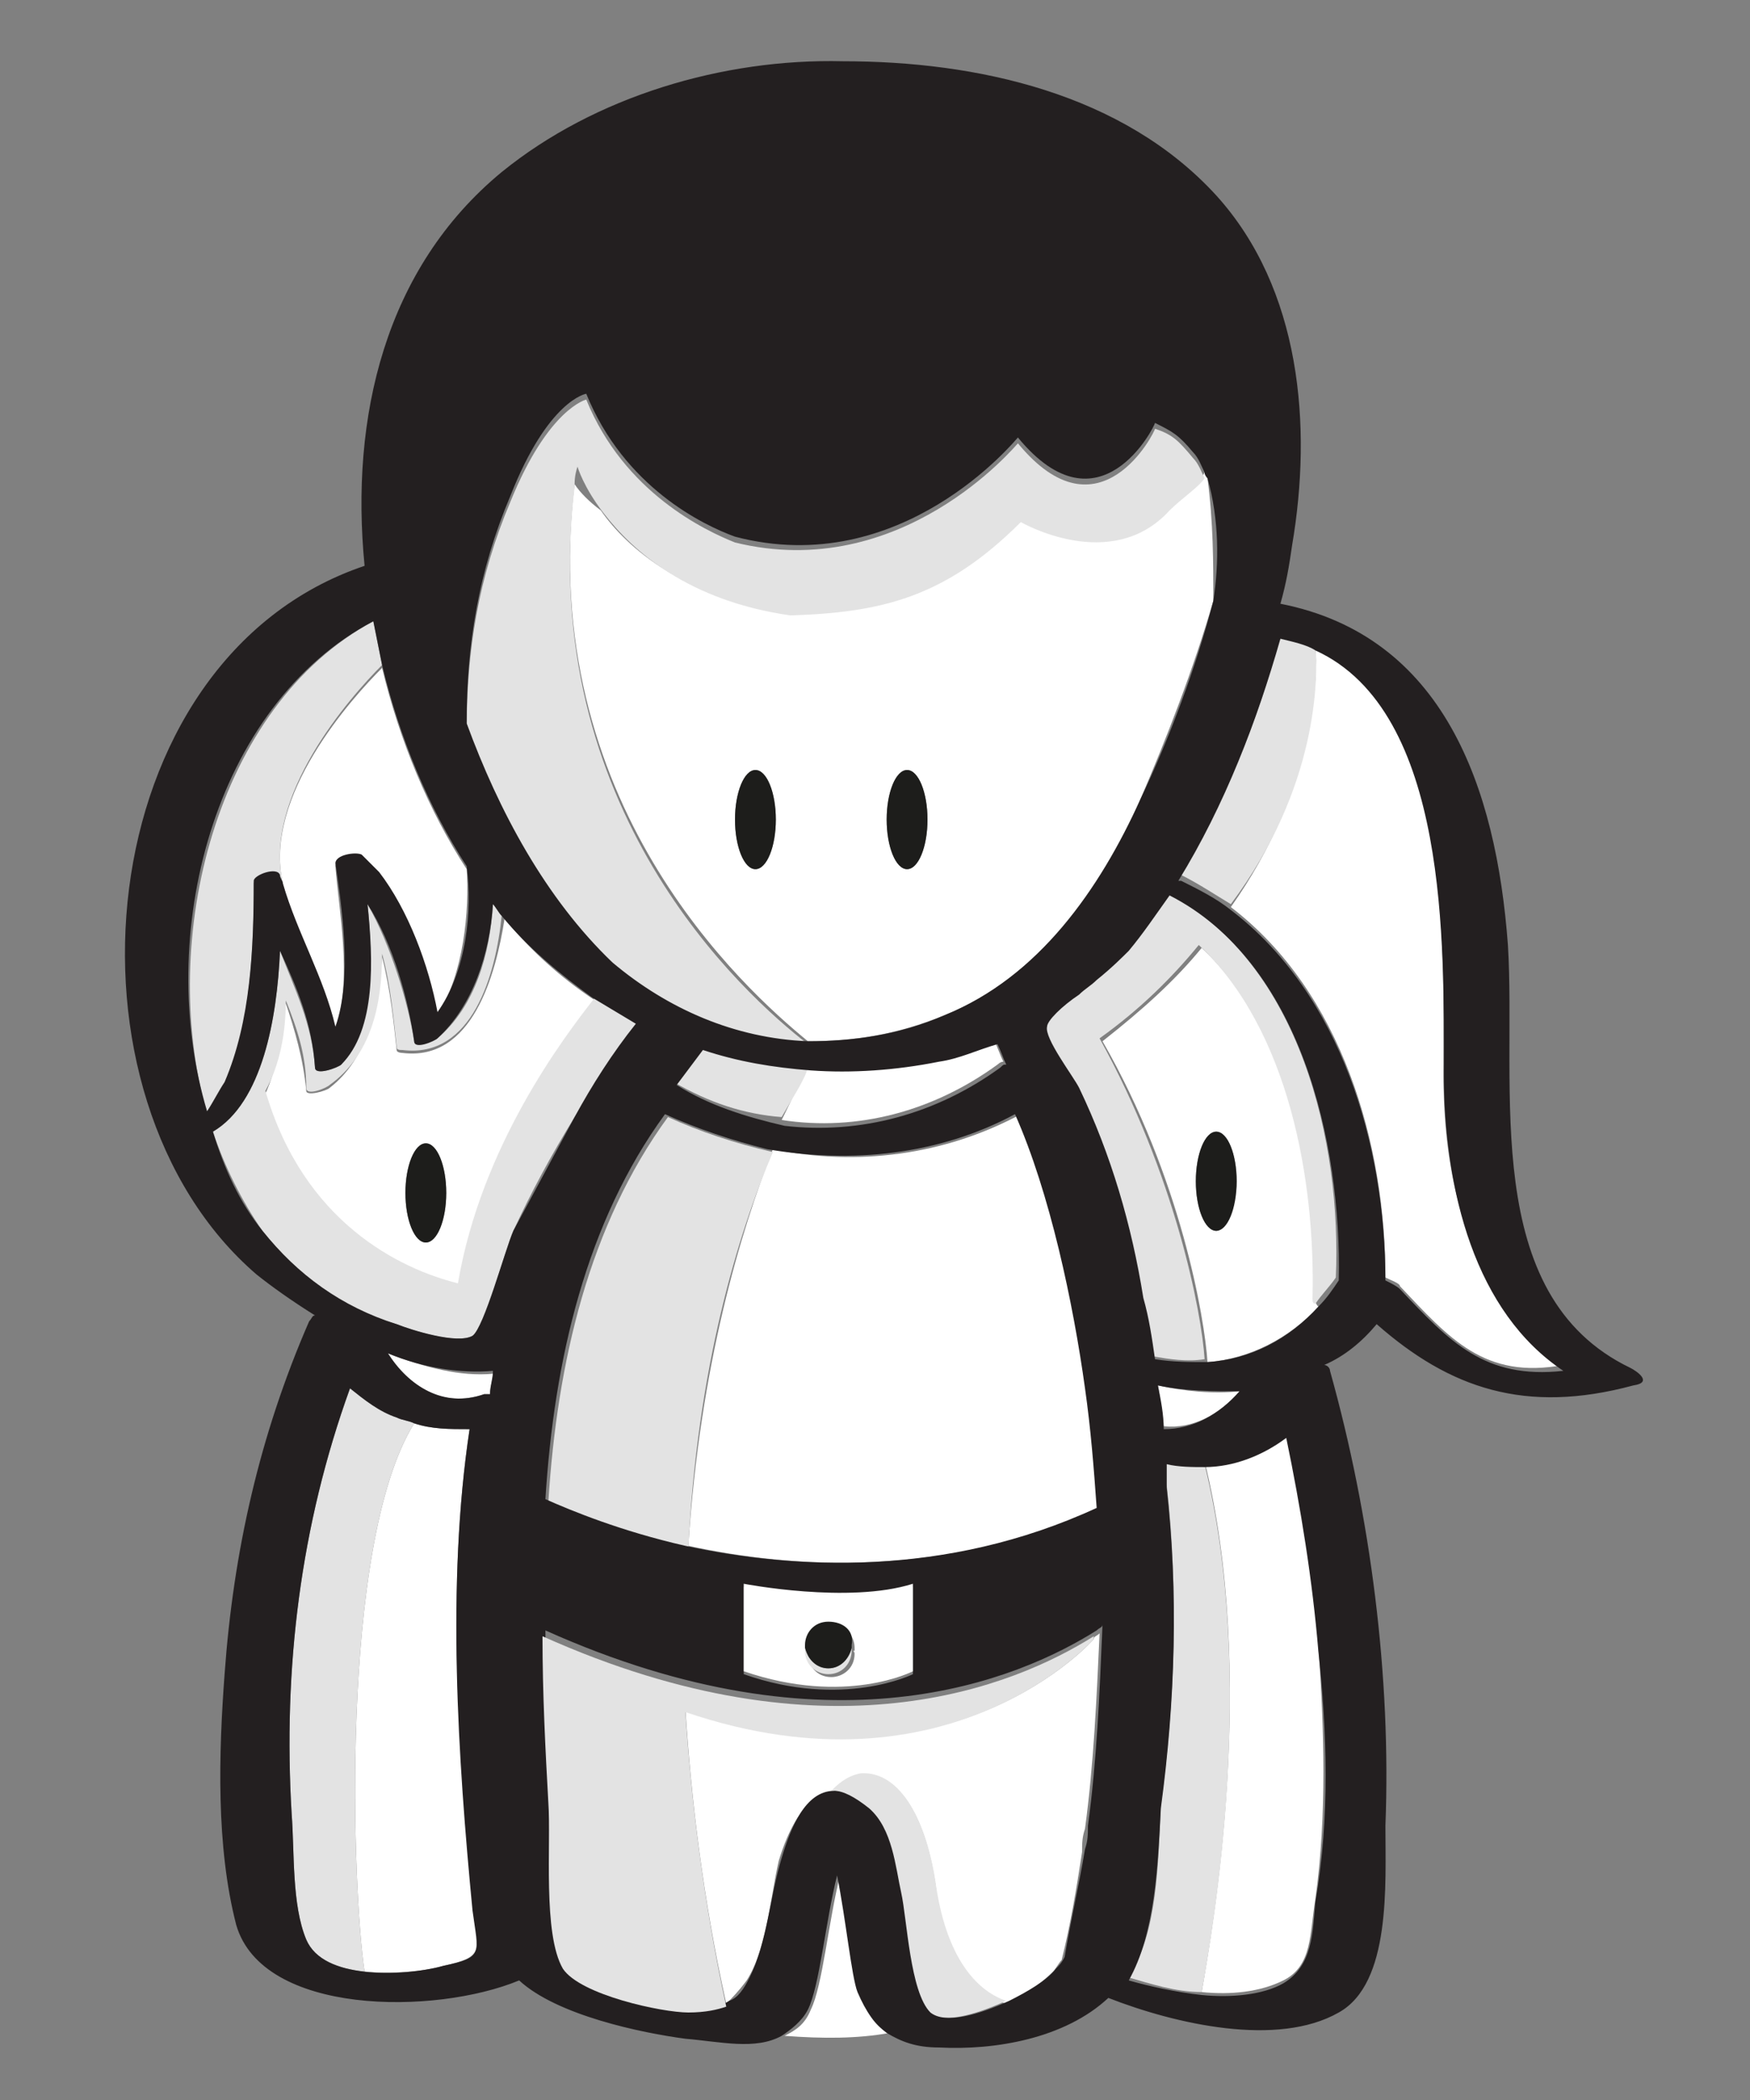 <?xml version="1.0" encoding="utf-8"?>
<!-- Generator: Adobe Illustrator 19.1.0, SVG Export Plug-In . SVG Version: 6.00 Build 0)  -->
<svg version="1.1" id="Layer_1" xmlns="http://www.w3.org/2000/svg" xmlns:xlink="http://www.w3.org/1999/xlink" x="0px" y="0px"
	 viewBox="0 0 60 72" style="enable-background:new 0 0 60 72;" xml:space="preserve">
<rect x="0" y="0" width="60" height="72" fill="#808080" stroke="none"/>
<style type="text/css">
	.st0{fill:none;}
	.st1{fill:#FFFFFF;}
	.st2{fill:#E3E3E3;}
	.st3{fill:#231F20;}
	.st4{fill:#1D1D1B;}
	.st5{fill:#DADADA;}
</style>
<g>
	<path class="st0" d="M41.4,16.5c0.2,1.4,0.2,2.9,0.2,4.2C41.8,19.4,41.8,17.9,41.4,16.5z"/>
	<path class="st0" d="M19.7,16c0,0.2,0,0.5-0.1,0.7c0.3,0.3,0.6,0.6,0.9,0.9C19.9,16.7,19.7,16,19.7,16z"/>
	<path class="st0" d="M41.3,16.3c0,0.1,0.1,0.1,0.1,0.2C41.3,16.4,41.3,16.3,41.3,16.3C41.3,16.3,41.3,16.3,41.3,16.3
		C41.3,16.3,41.3,16.3,41.3,16.3z"/>
	<g>
		<path class="st1" d="M49.5,36.5c0-4.3,0.2-12.3-4.4-14.4c0.1,1.1,0,4.9-2.9,9c3.8,2.9,5.3,8.1,5.3,12.7c0.2,0.1,0.5,0.2,0.5,0.3
			c1.7,1.8,2.9,3.2,5.6,2.7C50.6,44.8,49.4,40.7,49.5,36.5z"/>
	</g>
	<g>
		<path class="st1" d="M41.2,32.5c-0.9,1.1-2,2.1-3.4,3.2c2.7,4.7,3.5,9.5,3.6,11c1.4-0.1,2.8-0.8,3.8-1.9c-0.1-0.1-0.1-0.2-0.1-0.2
			C45.2,40.5,44.3,35.4,41.2,32.5z M41.7,42.2c-0.4,0-0.7-0.8-0.7-1.7s0.3-1.7,0.7-1.7c0.4,0,0.7,0.8,0.7,1.7S42,42.2,41.7,42.2z"/>
	</g>
	<g>
		<path class="st1" d="M13.8,36.1c0,0-0.2,0-0.2-0.1c-0.1-0.9-0.2-2-0.5-3.2c-0.1,1.7-0.5,3.5-1.8,4.5c-0.1,0.1-0.8,0.3-0.8,0.1
			c-0.1-1.1-0.4-2.1-0.7-3c-0.1,1.1-0.3,2.2-0.7,3.1c1.4,4.6,4.6,6.1,6.6,6.6c0.9-4.6,3.6-8.3,4.7-9.8c-1.2-0.8-2.2-1.7-3.1-2.8
			C17,33.4,16.2,36.4,13.8,36.1z M14.6,42.6c-0.4,0-0.7-0.8-0.7-1.7s0.3-1.7,0.7-1.7c0.4,0,0.7,0.8,0.7,1.7S15,42.6,14.6,42.6z"/>
	</g>
	<g>
		<path class="st1" d="M9.7,30.3C9.7,30.3,9.7,30.3,9.7,30.3c0.5,1.8,1.4,3.2,1.8,5c0.6-1.7,0.1-4.2,0-5.6c0-0.3,0.7-0.4,0.9-0.3
			c0.2,0.2,0.4,0.4,0.6,0.6l0,0c0,0,0,0,0,0c1,1.3,1.7,3.2,2,4.8c0.9-1.4,1.1-3.6,1-5c0,0,0,0,0,0c-1.3-2-2.3-4.4-2.9-6.9
			C12.1,23.9,9,27.3,9.7,30.3z"/>
	</g>
	<g>
		<path class="st1" d="M16.1,49c-0.7,0-1.3,0-1.9-0.2C11.6,53,12.1,65,12.5,67.6c0.9,0.1,2,0,2.7-0.2c1.4-0.3,1.2-0.5,1.1-1.9
			C15.7,60.3,15.3,54.3,16.1,49z"/>
	</g>
	<g>
		<path class="st1" d="M13.3,46.4c0.7,1.1,1.8,1.9,3.3,1.4c0,0,0.1,0,0.2,0c0-0.2,0.1-0.5,0.1-0.7C15.8,47.2,14.6,46.9,13.3,46.4z"
			/>
	</g>
	<path class="st2" d="M8.7,30.3c0-0.3,0.8-0.5,0.9-0.2c0,0.1,0.1,0.2,0.1,0.3c0-0.1,0-0.1,0-0.1c-0.7-3,2.3-6.4,3.4-7.5
		c-0.1-0.5-0.2-1-0.3-1.5c-5.4,2.9-7.4,10.9-5.7,16.9c0.2-0.3,0.4-0.6,0.6-1C8.6,35.1,8.7,32.5,8.7,30.3z"/>
	<path class="st2" d="M14.2,48.8c-0.2-0.1-0.4-0.1-0.6-0.2c-0.6-0.2-1.1-0.6-1.6-1c-1.7,4.7-2.3,9.6-2,14.6c0.1,1.3,0,3.1,0.5,4.3
		c0.3,0.7,1.1,1,2,1.1C12.1,65,11.6,53,14.2,48.8z"/>
	<path class="st2" d="M45.1,22.1c-0.4-0.2-0.8-0.3-1.2-0.4c-0.7,2.9-1.9,5.8-3.5,8.3c0,0,0.1,0,0.1,0c0.6,0.3,1.2,0.7,1.7,1
		C45.2,27,45.2,23.2,45.1,22.1z"/>
	<path class="st2" d="M40,30.6c-0.4,0.6-0.9,1.3-1.4,1.9c-0.2,0.2-0.6,0.6-1.1,1c-0.2,0.2-0.4,0.3-0.6,0.5c-0.6,0.5-1,0.9-1.1,1.1
		c-0.1,0.4,0.9,1.7,1.1,2.1c1.1,2.3,1.8,4.7,2.2,7.2c0.1,0.7,0.3,1.4,0.4,2.1c0.6,0.1,1.2,0.2,1.8,0.1c-0.1-1.6-1-6.3-3.6-11
		c1.4-1,2.5-2.1,3.4-3.2c3.1,2.9,4,8.1,3.9,12.1c0,0.1,0,0.2,0.1,0.2c0.2-0.3,0.5-0.6,0.7-0.9C46,39.2,44.6,33,40,30.6z"/>
	<g>
		<path class="st1" d="M42.5,47.7c-0.9,0.1-1.9,0-2.8-0.2c0.1,0.5,0.1,1,0.2,1.4C40.9,49,41.8,48.5,42.5,47.7z"/>
	</g>
	<g>
		<path class="st1" d="M44.1,49.1c-0.8,0.6-1.8,1-2.8,1c1.8,7.3,0.3,15.9-0.1,18.2c1,0.1,2,0,2.8-0.4c1-0.5,0.9-1.6,1.1-2.8
			c0.4-2.9,0.3-5.8,0.1-8.7C45,54,44.6,51.5,44.1,49.1z"/>
	</g>
	<g>
		<path class="st1" d="M40,17.4c-2.1,2.2-5.1,0.4-5.1,0.4c-2.5,2.6-4.8,3.1-7.9,3.2c-3.5-0.5-5.5-2.2-6.4-3.5
			c-0.4-0.3-0.7-0.6-0.9-0.9c-1.3,10.9,5.8,17.3,8,19.1c1.5,0,3-0.2,4.7-0.9c3.2-1.3,5.4-4.3,6.7-7.4c0.9-2.1,1.8-4.4,2.5-6.8
			c0-1.3,0-2.7-0.2-4.2c0-0.1-0.1-0.1-0.1-0.2C41.1,16.6,40.4,17,40,17.4z M25.9,29.8c-0.4,0-0.7-0.8-0.7-1.7c0-0.9,0.3-1.7,0.7-1.7
			c0.4,0,0.7,0.8,0.7,1.7C26.6,29,26.3,29.8,25.9,29.8z M31.1,29.8c-0.4,0-0.7-0.8-0.7-1.7c0-0.9,0.3-1.7,0.7-1.7
			c0.4,0,0.7,0.8,0.7,1.7C31.8,29,31.5,29.8,31.1,29.8z"/>
	</g>
	<g>
		<path class="st1" d="M37.4,47.6c-0.4-2.9-1.2-6.7-2.4-9.4c-2.6,1.4-5.6,1.8-8.5,1.2c-1.1,2.8-2.5,7.4-2.9,13.6
			c3.7,0.8,8.8,1.1,14.2-1.3C37.7,50.4,37.5,49,37.4,47.6z"/>
	</g>
	<g>
		<path class="st1" d="M34.2,36.5c0,0,0.1-0.1,0.2-0.1c-0.1-0.2-0.2-0.5-0.3-0.7c-0.6,0.3-1.3,0.5-2,0.6c-1.5,0.3-2.9,0.4-4.4,0.3
			c-0.2,0.3-0.5,1-0.9,1.8C29.4,38.8,32,38.1,34.2,36.5z"/>
	</g>
	<g>
		<path class="st1" d="M37.5,56.2c0,0-4.9,5.6-14,2.4c0.2,3.1,0.6,6.5,1.4,10.1c0.2-0.2,0.4-0.4,0.7-0.8c0.7-1.1,0.8-2.8,1.1-4.1
			c0.3-1,0.9-2.3,1.8-2.3c0.2-0.2,0.5-0.5,1-0.6c1.4-0.2,2.3,1.6,2.6,3.9c0.3,2.5,1.5,3.6,2.4,3.9c0.7-0.3,1.3-0.8,1.6-1.1
			c0.1-0.1,0.2-0.3,0.3-0.4c0.3-1.2,0.5-2.4,0.7-3.7c0-0.3,0-0.5,0.1-0.8c0.3-2.2,0.4-4.5,0.5-6.7c-0.1,0.1-0.2,0.1-0.2,0.2
			C37.5,56.1,37.5,56.2,37.5,56.2z"/>
	</g>
	<g>
		<path class="st1" d="M29.5,68.3c-0.2-0.6-0.5-2.5-0.7-4c-0.4,1.6-0.6,3.8-1,4.6c-0.2,0.5-0.5,0.7-0.9,0.9c1.3,0.1,2.5,0.1,3.6-0.1
			C30,69.5,29.7,69,29.5,68.3z"/>
	</g>
	<polygon class="st2" points="13,30 13,30 13,30 	"/>
	<path class="st2" d="M41.3,50.2c-0.4,0-0.9,0-1.3-0.1c0,0.3,0,0.6,0,0.8c0.4,3.6,0.3,7.3-0.2,11c-0.1,2-0.1,4.3-1.1,5.9
		c0,0,0,0,0,0c0.7,0.2,1.6,0.5,2.5,0.5C41.6,66.1,43.1,57.5,41.3,50.2z"/>
	<path class="st2" d="M27.7,35.8c-2.2-1.7-9.3-8.1-8-19.1c0-0.2,0-0.4,0.1-0.7c0,0,0.2,0.7,0.9,1.6c1,1.3,2.9,3,6.4,3.5
		c3.1-0.1,5.3-0.6,7.9-3.2c0,0,3.1,1.8,5.1-0.4c0.4-0.4,1-0.8,1.2-1.1c0,0,0,0,0,0c0,0,0,0,0,0c-0.1-0.2-0.2-0.5-0.4-0.7
		c-0.5-0.6-0.7-0.8-1.3-1c0,0.1-1.9,3.9-4.7,0.5c-0.1,0.1-4,4.8-9.7,3.4c-1-0.4-3.8-1.7-5.1-4.9c0,0-1.3,0.3-2.6,3.5
		c-1.1,2.6-1.5,5.1-1.5,7.8c1.1,3.1,2.7,6.1,5,8.2C22.8,34.7,25.1,35.7,27.7,35.8z"/>
	<path class="st2" d="M27.7,36.6c-1.3-0.1-2.5-0.3-3.7-0.7c-0.3,0.4-0.6,0.8-0.9,1.2c1.2,0.7,2.4,1.1,3.7,1.2
		C27.2,37.6,27.6,37,27.7,36.6z"/>
	<path class="st2" d="M22.9,38.3c-2.7,3.7-3.8,8.4-4.1,13.2c0.9,0.4,2.6,1.1,4.8,1.6c0.3-6.2,1.7-10.8,2.9-13.6
		C25.2,39.2,24,38.8,22.9,38.3z"/>
	<path class="st2" d="M32.1,64.7c-0.3-2.2-1.2-4-2.6-3.9c-0.5,0.1-0.8,0.4-1,0.6c0.4,0,0.8,0.2,1.2,0.6c0.8,0.7,0.9,2,1.1,2.9
		c0.2,0.9,0.3,3.5,1,4.1c0.5,0.4,1.6,0.1,2.7-0.4C33.6,68.3,32.5,67.3,32.1,64.7z"/>
	<path class="st2" d="M21.9,35.1c-0.5-0.3-1-0.5-1.5-0.9c-1.1,1.4-3.9,5.1-4.7,9.8c-2-0.5-5.3-2.1-6.6-6.6c0.5-0.9,0.7-2,0.7-3.1
		c0.4,1,0.7,1.9,0.7,3c0,0.3,0.7,0,0.8-0.1c1.4-1,1.8-2.7,1.8-4.5c0.3,1.1,0.4,2.3,0.5,3.2c0,0.1,0.1,0.1,0.2,0.1
		c2.4,0.3,3.2-2.6,3.4-4.6c-0.1-0.1-0.2-0.3-0.3-0.4c-0.1,1.7-0.6,3.5-1.9,4.6c-0.1,0.1-0.8,0.3-0.8,0.1c-0.2-1.3-0.8-3.3-1.6-4.7
		c0.2,1.9,0.2,4.2-0.9,5.5c-0.1,0.1-0.9,0.4-0.9,0.1c-0.1-1.5-0.7-2.7-1.2-4c-0.1,2.3-0.6,5.2-2.3,6.2c0.4,1.2,1,2.4,1.7,3.4
		c1.2,1.5,2.7,2.7,4.6,3.2c0.5,0.2,2,0.7,2.6,0.4c0.4-0.2,1.1-2.9,1.4-3.6c0.6-1.3,1.3-2.6,2.1-3.9C20.4,37.2,21.1,36.2,21.9,35.1z"
		/>
	<path class="st3" d="M55.9,46.9c-5.2-2.5-3.9-9.6-4.2-14.5c-0.4-5.4-2.2-10.6-7.8-11.7c0.2-0.7,0.3-1.3,0.4-2
		c0.7-4.1,0.3-8.8-2.6-12c-3.2-3.5-8.2-4.6-12.8-4.6C24.8,2,20.4,3.3,17.2,5.9c-4,3.3-5.2,8.4-4.7,13.5C3,22.6,1.7,37.6,8.8,43.7
		c0.5,0.4,1.2,0.9,2,1.4c-0.1,0-0.1,0.1-0.2,0.2C8.9,49.2,8,53.2,7.7,57.4c-0.2,2.7-0.3,5.9,0.4,8.6c0.9,3.1,6.8,3.1,9.7,1.9
		c1.3,1.2,4.2,1.8,5.7,2c1.2,0.1,2.4,0.4,3.3-0.1c0.3-0.2,0.7-0.5,0.9-0.9c0.4-0.8,0.6-3,1-4.6c0.3,1.5,0.5,3.5,0.7,4
		c0.3,0.7,0.6,1.1,1,1.4c0.5,0.3,1,0.5,1.8,0.5c1.9,0.1,4.3-0.3,5.8-1.7c2.3,0.9,5.8,1.7,7.9,0.5c1.8-1,1.6-4.4,1.6-6.4
		c0.2-5.1-0.5-10.6-1.9-15.6c0-0.1-0.1-0.2-0.2-0.2c0.7-0.3,1.3-0.8,1.8-1.4c2.5,2.2,5.1,3.1,8.8,2.1C56.7,47.4,56.1,47,55.9,46.9z
		 M17.5,17c1.3-3.3,2.6-3.5,2.6-3.5c1.3,3.2,4,4.5,5.1,4.9c5.7,1.5,9.6-3.3,9.7-3.4c2.8,3.4,4.7-0.4,4.7-0.5c0.6,0.3,0.8,0.4,1.3,1
		c0.2,0.2,0.3,0.5,0.4,0.7c0,0.1,0.1,0.2,0.1,0.2c0.4,1.4,0.4,2.9,0.2,4.2c-0.6,2.3-1.5,4.7-2.5,6.8c-1.4,3.1-3.5,6.1-6.7,7.4
		c-1.6,0.7-3.2,0.9-4.7,0.9c-2.5-0.1-4.8-1.1-6.7-2.7c-2.3-2.2-3.9-5.2-5-8.2C16,22.1,16.4,19.6,17.5,17z M31.3,57.4
		c0,0-2.4,1.2-5.8,0c0,0,0-3,0-3s3.6,0.7,5.8,0C31.3,54.4,31.3,57.4,31.3,57.4z M23.5,53c-2.2-0.5-3.9-1.2-4.8-1.6
		c0.3-4.8,1.4-9.5,4.1-13.2c1.1,0.5,2.3,0.9,3.5,1.2c2.9,0.5,5.9,0.2,8.5-1.2c1.2,2.7,2,6.5,2.4,9.4c0.2,1.4,0.3,2.7,0.4,4.1
		C32.4,54.1,27.2,53.8,23.5,53z M23.2,37.2c0.3-0.4,0.6-0.8,0.9-1.2c1.2,0.4,2.4,0.6,3.7,0.7c1.4,0.1,2.9,0,4.4-0.3
		c0.7-0.1,1.3-0.4,2-0.6c0.1,0.2,0.2,0.5,0.3,0.7c-0.1,0-0.1,0-0.2,0.1c-2.2,1.6-4.8,2.3-7.4,2C25.6,38.3,24.3,37.9,23.2,37.2z
		 M12.8,21.3c0.1,0.5,0.2,1,0.3,1.5c0.6,2.5,1.6,4.9,2.9,6.9c0,0,0,0,0,0c0.2,1.5,0,3.6-1,5c-0.3-1.6-1-3.5-2-4.8c0,0,0,0,0,0
		c-0.2-0.2-0.4-0.4-0.6-0.6c-0.2-0.1-0.9,0-0.9,0.3c0.2,1.4,0.6,3.9,0,5.6c-0.4-1.7-1.3-3.2-1.8-4.9c0-0.1-0.1-0.2-0.1-0.3
		c-0.1-0.3-0.9,0-0.9,0.2c0,2.3-0.1,4.8-1,6.9c-0.2,0.3-0.4,0.7-0.6,1C5.3,32.1,7.3,24.2,12.8,21.3z M15.2,67.4
		c-0.7,0.2-1.8,0.3-2.7,0.2c-0.9-0.1-1.7-0.4-2-1.1c-0.5-1.2-0.4-3-0.5-4.3c-0.3-5,0.3-9.9,2-14.6c0.5,0.4,1,0.8,1.6,1
		c0.2,0.1,0.4,0.1,0.6,0.2c0.6,0.2,1.2,0.2,1.9,0.2c-0.8,5.3-0.4,11.3,0.1,16.5C16.4,67,16.6,67.1,15.2,67.4z M16.8,47.8
		c-0.1,0-0.1,0-0.2,0c-1.4,0.5-2.6-0.3-3.3-1.4c1.2,0.5,2.5,0.7,3.6,0.6C16.9,47.3,16.8,47.5,16.8,47.8z M17.6,42.2
		c-0.3,0.7-1,3.3-1.4,3.6c-0.5,0.3-2.1-0.2-2.6-0.4c-1.9-0.6-3.4-1.7-4.6-3.2c-0.8-1-1.3-2.1-1.7-3.4c1.7-1,2.2-3.9,2.3-6.2
		c0.6,1.3,1.1,2.5,1.2,4c0,0.3,0.8,0,0.9-0.1c1.2-1.2,1.1-3.6,0.9-5.5c0.9,1.4,1.4,3.3,1.6,4.7c0,0.3,0.7,0,0.8-0.1
		c1.2-1.1,1.8-2.9,1.9-4.6c0.1,0.1,0.2,0.3,0.3,0.4c0.9,1.1,2,2,3.1,2.8c0.5,0.3,1,0.6,1.5,0.9c-0.8,1-1.5,2.1-2.1,3.2
		C19,39.6,18.3,40.9,17.6,42.2z M37.3,62.6c0,0.3,0,0.5-0.1,0.8c-0.2,1.2-0.5,2.5-0.7,3.7c-0.1,0.2-0.2,0.3-0.3,0.4
		c-0.3,0.4-1,0.8-1.6,1.1c-1.1,0.5-2.2,0.8-2.7,0.4c-0.7-0.7-0.8-3.2-1-4.1c-0.2-0.9-0.3-2.2-1.1-2.9c-0.5-0.4-0.9-0.6-1.2-0.6
		c-1,0-1.5,1.3-1.8,2.3c-0.4,1.3-0.5,2.9-1.1,4.1c-0.2,0.4-0.4,0.7-0.7,0.8c-0.3,0.2-0.6,0.2-1.3,0.2c-0.9,0-3.7-0.5-4.3-1.5
		c-0.7-1.3-0.5-4.3-0.5-5.7c-0.1-1.8-0.2-3.7-0.2-5.7c9.8,4.4,16.2,1.7,18.9,0c0.1-0.1,0.2-0.1,0.2-0.2
		C37.7,58.1,37.6,60.4,37.3,62.6z M45.1,65.2C45,66.3,45,67.4,44,68c-0.7,0.4-1.8,0.5-2.8,0.4c-0.9-0.1-1.8-0.3-2.5-0.5c0,0,0,0,0,0
		c0.9-1.6,1-3.9,1.1-5.9c0.5-3.7,0.6-7.4,0.2-11c0-0.3,0-0.6,0-0.8c0.4,0.1,0.9,0.1,1.3,0.1c1,0,2-0.4,2.8-1
		c0.5,2.4,0.9,4.9,1.1,7.3C45.5,59.4,45.6,62.3,45.1,65.2z M39.7,47.5c0.9,0.2,1.9,0.2,2.8,0.2c-0.7,0.8-1.6,1.3-2.6,1.3
		C39.9,48.5,39.8,48,39.7,47.5z M45.9,43.9c-0.2,0.3-0.4,0.6-0.7,0.9c-1,1.1-2.3,1.8-3.8,1.9c-0.6,0-1.2,0-1.8-0.1
		c-0.1-0.7-0.2-1.4-0.4-2.1c-0.4-2.5-1.1-4.9-2.2-7.2c-0.2-0.4-1.2-1.7-1.1-2.1c0-0.2,0.5-0.7,1.1-1.1c0.2-0.2,0.4-0.3,0.6-0.5
		c0.5-0.4,0.9-0.8,1.1-1c0.5-0.6,0.9-1.2,1.4-1.9C44.6,33,46,39.2,45.9,43.9z M48,44.2c-0.1-0.1-0.3-0.2-0.5-0.3
		c0-4.6-1.5-9.8-5.3-12.7c-0.5-0.4-1.1-0.7-1.7-1c0,0-0.1,0-0.1,0c1.6-2.6,2.7-5.5,3.5-8.3c0.4,0.1,0.9,0.2,1.2,0.4
		c4.6,2.1,4.4,10.2,4.4,14.4c0,4.2,1.1,8.3,4.1,10.3C50.9,47.3,49.7,46,48,44.2z"/>
	<path class="st2" d="M37.5,56.2c0,0,0-0.1,0-0.1c-2.7,1.7-9.1,4.4-18.9,0c0,2,0.1,3.9,0.2,5.7c0.1,1.4-0.2,4.5,0.5,5.7
		c0.6,0.9,3.4,1.5,4.3,1.5c0.6,0,1-0.1,1.3-0.2c-0.8-3.7-1.2-7.1-1.4-10.1C32.6,61.8,37.5,56.2,37.5,56.2z"/>
	<path class="st1" d="M25.5,54.3c0,0,0,3,0,3c3.5,1.2,5.8,0,5.8,0s0-2.9,0-3C29.1,55,25.5,54.3,25.5,54.3z M29.3,56.7
		c0,0.5-0.4,0.8-0.8,0.8c-0.5,0-0.8-0.4-0.8-0.8c0-0.1,0-0.1,0-0.1c0,0,0-0.1,0-0.1c0-0.5,0.4-0.8,0.8-0.8c0.5,0,0.8,0.4,0.8,0.8
		c0,0.1,0,0.1,0,0.1C29.2,56.6,29.3,56.6,29.3,56.7z"/>
	<path class="st2" d="M28.4,57.2c-0.4,0-0.7-0.3-0.8-0.7c0,0,0,0.1,0,0.1c0,0.5,0.4,0.8,0.8,0.8c0.5,0,0.8-0.4,0.8-0.8
		c0-0.1,0-0.1,0-0.1C29.1,56.9,28.8,57.2,28.4,57.2z"/>
	<path class="st4" d="M28.4,55.6c-0.5,0-0.8,0.4-0.8,0.8c0,0.1,0,0.1,0,0.1c0.1,0.4,0.4,0.7,0.8,0.7c0.4,0,0.7-0.3,0.8-0.7
		c0,0,0-0.1,0-0.1C29.3,55.9,28.9,55.6,28.4,55.6z"/>
	<ellipse class="st4" cx="25.9" cy="28.1" rx="0.7" ry="1.7"/>
	<ellipse class="st4" cx="41.7" cy="40.5" rx="0.7" ry="1.7"/>
	<ellipse class="st4" cx="14.6" cy="40.9" rx="0.7" ry="1.7"/>
	<ellipse class="st4" cx="31.1" cy="28.1" rx="0.7" ry="1.7"/>
</g>
</svg>
